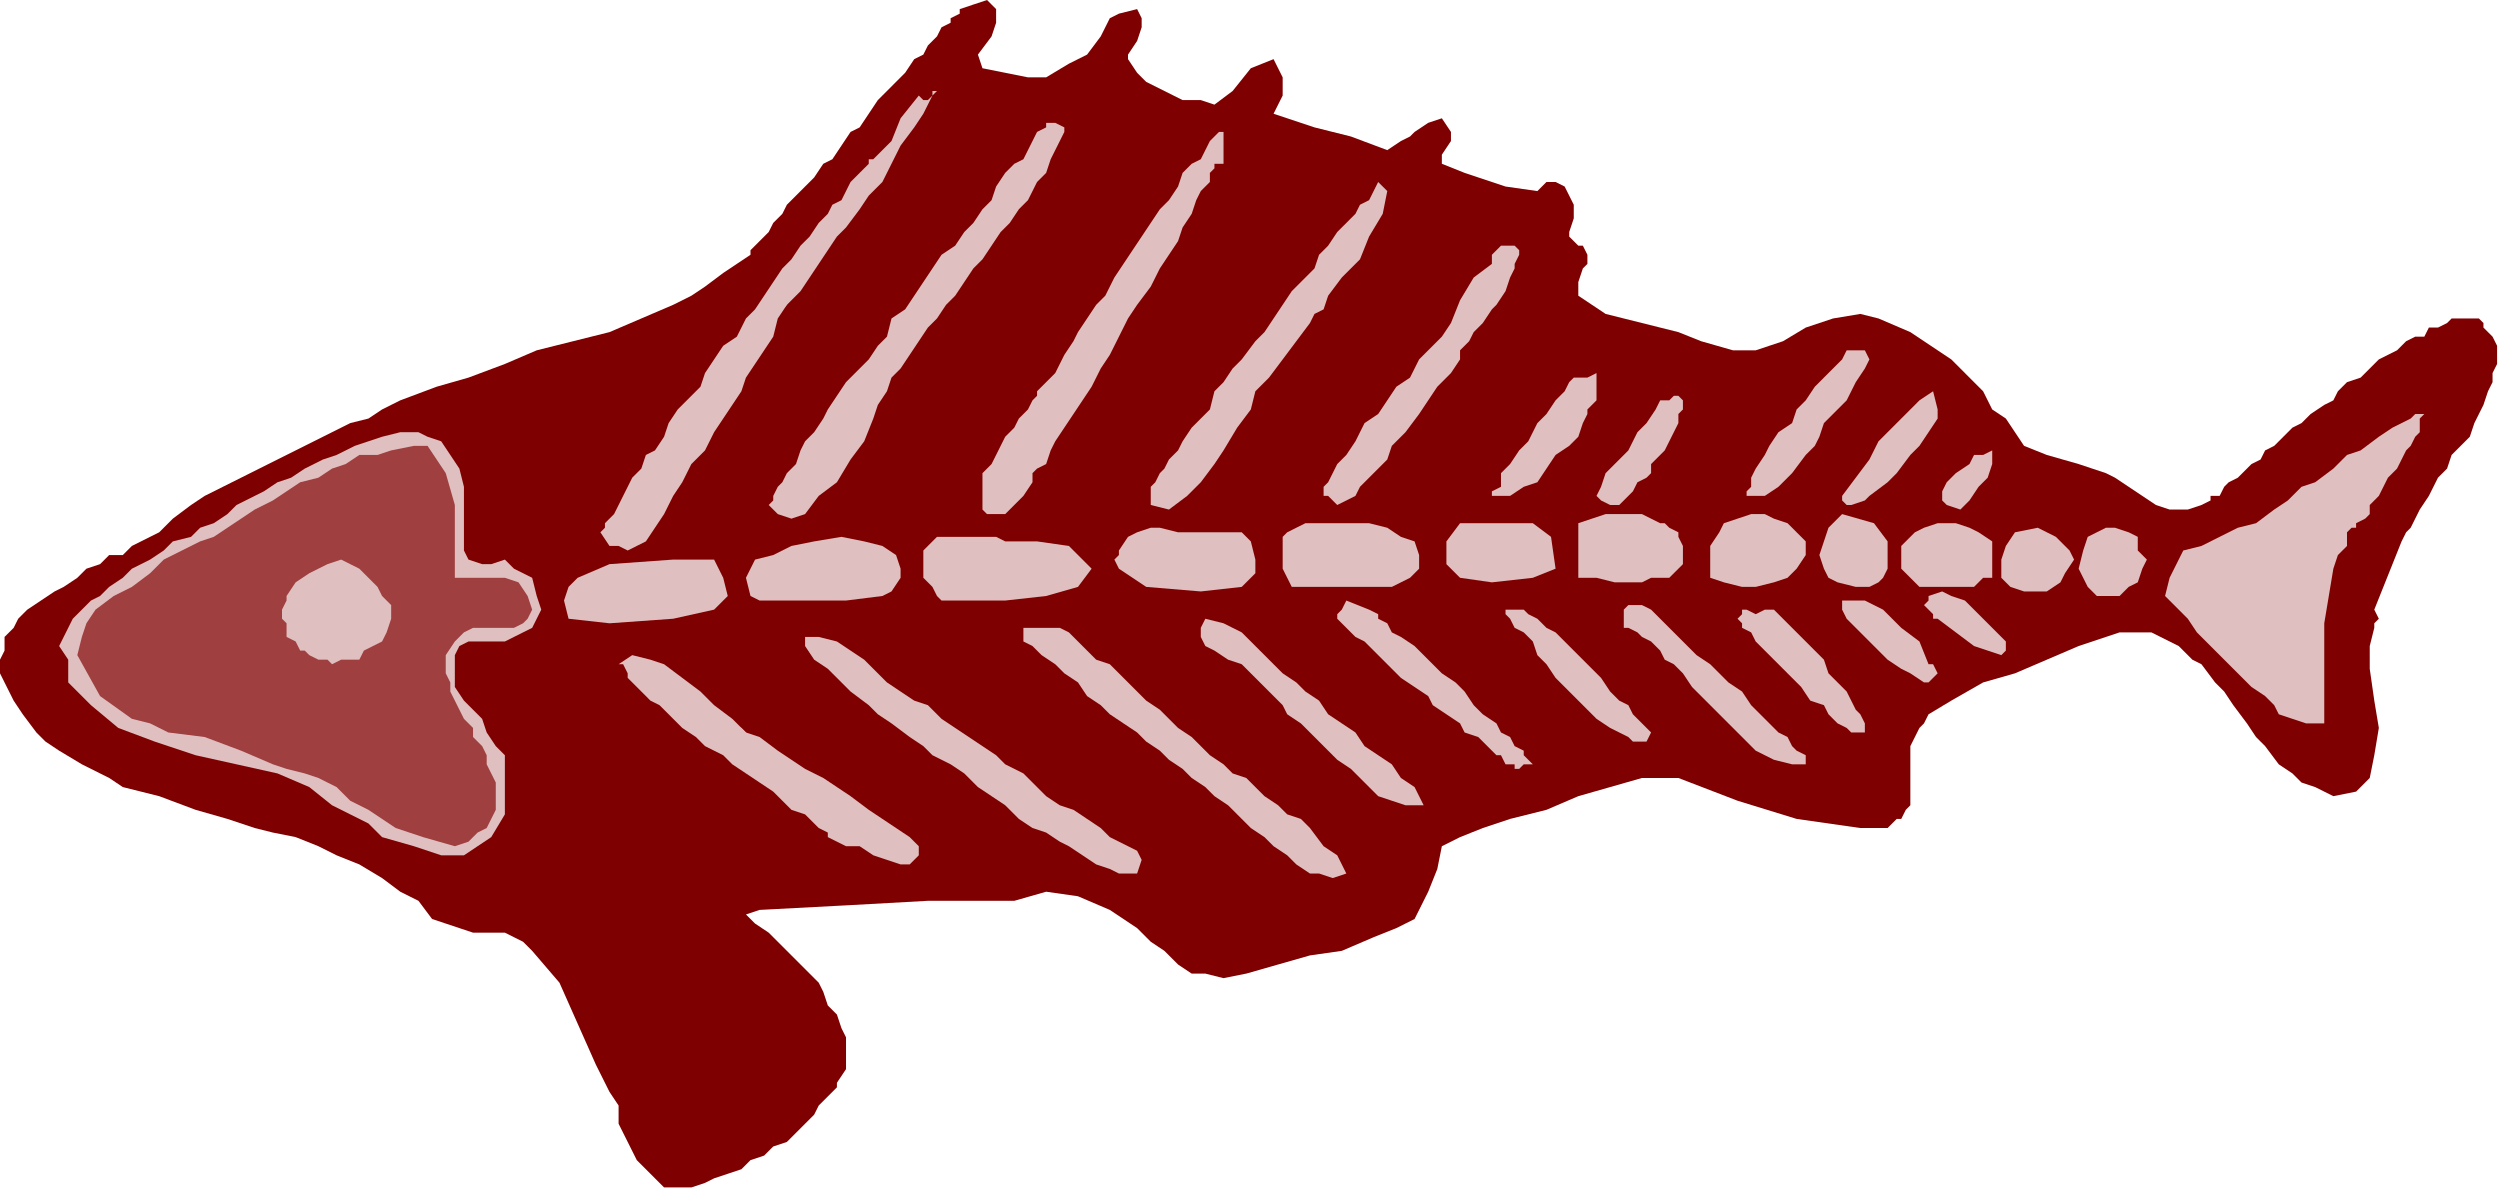 <?xml version="1.0" encoding="UTF-8" standalone="no"?>
<svg
   xmlns:dc="http://purl.org/dc/elements/1.1/"
   xmlns:cc="http://creativecommons.org/ns#"
   xmlns:rdf="http://www.w3.org/1999/02/22-rdf-syntax-ns#"
   xmlns:svg="http://www.w3.org/2000/svg"
   xmlns="http://www.w3.org/2000/svg"
   xmlns:sodipodi="http://sodipodi.sourceforge.net/DTD/sodipodi-0.dtd"
   xmlns:inkscape="http://www.inkscape.org/namespaces/inkscape"
   version="1.0"
   width="145.457mm"
   height="69.257mm"
   id="svg147"
   sodipodi:docname="OBSSG243.WMF">
  <sodipodi:namedview
     pagecolor="#ffffff"
     bordercolor="#666666"
     borderopacity="1"
     objecttolerance="10"
     gridtolerance="10"
     guidetolerance="10"
     inkscape:pageopacity="0"
     inkscape:pageshadow="2"
     inkscape:window-width="640"
     inkscape:window-height="480"
     id="namedview149" />
  <defs
     id="defs3">
    <pattern
       id="WMFhbasepattern"
       patternUnits="userSpaceOnUse"
       width="6"
       height="6"
       x="0"
       y="0" />
  </defs>
  <path
     style="fill:#7f0000;fill-rule:evenodd;fill-opacity:1;stroke:none;"
     d="  M 215.047,12.006   L 216.047,15.007   L 221.048,16.007   L 226.049,17.008   L 230.05,17.008   L 230.05,17.008   L 235.051,14.006   L 239.052,12.006   L 242.053,8.004   L 242.053,8.004   L 244.053,4.002   L 246.054,3.001   L 250.055,2.001   L 250.055,2.001   L 251.055,4.002   L 251.055,6.003   L 250.055,9.004   L 248.054,12.006   L 248.054,13.006   L 248.054,13.006   L 250.055,16.007   L 252.055,18.008   L 256.056,20.009   L 260.057,22.01   L 264.058,22.01   L 267.058,23.011   L 267.058,23.011   L 271.059,20.009   L 275.06,15.007   L 280.061,13.006   L 280.061,13.006   L 282.062,17.008   L 282.062,21.01   L 280.061,25.011   L 280.061,25.011   L 289.063,28.013   L 297.065,30.014   L 305.067,33.015   L 305.067,33.015   L 308.067,31.014   L 310.068,30.014   L 311.068,29.013   L 311.068,29.013   L 314.069,27.012   L 317.069,26.012   L 319.07,29.013   L 319.07,29.013   L 319.07,31.014   L 317.069,34.016   L 317.069,36.017   L 317.069,36.017   L 322.07,38.017   L 331.072,41.019   L 338.074,42.019   L 338.074,42.019   L 340.074,40.018   L 342.075,40.018   L 344.075,41.019   L 345.075,43.02   L 346.076,45.021   L 346.076,48.022   L 346.076,48.022   L 345.075,51.023   L 345.075,52.024   L 346.076,53.024   L 347.076,54.025   L 348.076,54.025   L 349.076,56.026   L 349.076,58.027   L 349.076,58.027   L 348.076,59.027   L 347.076,62.029   L 347.076,65.03   L 347.076,65.03   L 353.077,69.032   L 361.079,71.033   L 369.081,73.034   L 369.081,73.034   L 374.082,75.034   L 381.083,77.035   L 386.084,77.035   L 392.086,75.034   L 392.086,75.034   L 397.087,72.033   L 403.088,70.032   L 409.089,69.032   L 409.089,69.032   L 413.09,70.032   L 420.092,73.034   L 426.093,77.035   L 426.093,77.035   L 429.094,79.036   L 431.094,81.037   L 434.095,84.039   L 436.095,86.04   L 438.096,90.041   L 441.096,92.042   L 443.097,95.044   L 445.097,98.045   L 445.097,98.045   L 450.098,100.046   L 457.1,102.047   L 463.101,104.048   L 463.101,104.048   L 465.102,105.048   L 468.102,107.049   L 471.103,109.05   L 474.104,111.051   L 477.104,112.051   L 481.105,112.051   L 484.106,111.051   L 484.106,111.051   L 484.106,111.051   L 486.106,110.051   L 486.106,109.05   L 488.107,109.05   L 489.107,107.049   L 490.107,106.049   L 492.108,105.048   L 493.108,104.048   L 495.108,102.047   L 497.109,101.046   L 498.109,99.046   L 500.109,98.045   L 502.11,96.044   L 504.11,94.043   L 506.111,93.043   L 508.111,91.042   L 511.112,89.041   L 513.112,88.04   L 514.112,86.04   L 516.113,84.039   L 519.113,83.038   L 521.114,81.037   L 523.114,79.036   L 525.115,78.036   L 527.115,77.035   L 529.116,75.034   L 531.116,74.034   L 533.116,74.034   L 534.117,72.033   L 536.117,72.033   L 538.118,71.033   L 539.118,70.032   L 541.118,70.032   L 542.118,70.032   L 543.119,70.032   L 545.119,70.032   L 546.119,71.033   L 546.119,72.033   L 547.12,73.034   L 547.12,73.034   L 548.12,74.034   L 549.12,76.035   L 549.12,78.036   L 549.12,80.037   L 548.12,82.038   L 548.12,84.039   L 547.12,86.04   L 546.119,89.041   L 545.119,91.042   L 544.119,93.043   L 543.119,96.044   L 541.118,98.045   L 539.118,100.046   L 538.118,103.047   L 536.117,105.048   L 535.117,107.049   L 534.117,109.05   L 532.116,112.051   L 531.116,114.052   L 530.116,116.053   L 529.116,117.054   L 528.115,119.055   L 528.115,119.055   L 522.114,134.062   L 523.114,136.063   L 522.114,137.063   L 522.114,138.063   L 522.114,138.063   L 521.114,142.065   L 521.114,147.068   L 522.114,154.071   L 523.114,160.074   L 522.114,166.076   L 521.114,171.079   L 518.113,174.08   L 513.112,175.08   L 513.112,175.08   L 509.111,173.08   L 506.111,172.079   L 504.11,170.078   L 501.11,168.077   L 498.109,164.075   L 496.108,162.074   L 494.108,159.073   L 491.107,155.071   L 489.107,152.07   L 487.106,150.069   L 484.106,146.067   L 482.105,145.067   L 479.105,142.065   L 477.104,141.065   L 473.103,139.064   L 470.103,139.064   L 466.102,139.064   L 463.101,140.064   L 463.101,140.064   L 457.1,142.065   L 450.098,145.067   L 443.097,148.068   L 436.095,150.069   L 429.094,154.071   L 424.093,157.072   L 424.093,157.072   L 423.092,159.073   L 422.092,160.074   L 421.092,162.074   L 420.092,164.075   L 420.092,166.076   L 420.092,168.077   L 420.092,170.078   L 420.092,171.079   L 420.092,173.08   L 420.092,175.08   L 420.092,177.081   L 419.092,178.082   L 418.091,180.083   L 417.091,180.083   L 415.091,182.084   L 412.09,182.084   L 409.089,182.084   L 409.089,182.084   L 395.086,180.083   L 382.084,176.081   L 369.081,171.079   L 369.081,171.079   L 366.08,171.079   L 361.079,171.079   L 354.077,173.08   L 347.076,175.08   L 340.074,178.082   L 332.073,180.083   L 326.071,182.084   L 321.07,184.085   L 317.069,186.086   L 317.069,186.086   L 316.069,191.088   L 314.069,196.09   L 311.068,202.093   L 311.068,202.093   L 307.067,204.094   L 302.066,206.095   L 295.064,209.096   L 288.063,210.097   L 281.061,212.097   L 274.06,214.098   L 269.059,215.099   L 269.059,215.099   L 265.058,214.098   L 262.057,214.098   L 259.057,212.097   L 256.056,209.096   L 253.055,207.095   L 250.055,204.094   L 247.054,202.093   L 244.053,200.092   L 244.053,200.092   L 237.052,197.091   L 230.05,196.09   L 223.049,198.091   L 223.049,198.091   L 204.045,198.091   L 186.041,199.091   L 167.036,200.092   L 167.036,200.092   L 164.036,201.092   L 166.036,203.093   L 169.037,205.094   L 169.037,205.094   L 171.037,207.095   L 172.038,208.096   L 174.038,210.097   L 176.038,212.097   L 178.039,214.098   L 180.039,216.099   L 181.04,218.1   L 182.04,221.102   L 184.04,223.103   L 185.04,226.104   L 186.041,228.105   L 186.041,231.106   L 186.041,233.107   L 186.041,235.108   L 184.04,238.109   L 184.04,238.109   L 184.04,239.11   L 182.04,241.111   L 180.039,243.112   L 179.039,245.113   L 177.039,247.114   L 175.038,249.114   L 173.038,251.115   L 170.037,252.116   L 168.037,254.117   L 165.036,255.117   L 163.036,257.118   L 160.035,258.119   L 157.034,259.119   L 155.034,260.12   L 152.033,261.12   L 150.033,261.12   L 148.032,261.12   L 146.032,261.12   L 146.032,261.12   L 143.031,258.119   L 140.031,255.117   L 138.03,251.115   L 136.03,247.114   L 136.03,243.112   L 134.029,240.11   L 134.029,240.11   L 131.029,234.108   L 127.028,225.103   L 123.027,216.099   L 117.026,209.096   L 117.026,209.096   L 115.025,207.095   L 111.024,205.094   L 108.024,205.094   L 104.023,205.094   L 101.022,204.094   L 98.021,203.093   L 98.021,203.093   L 95.021,202.093   L 92.02,198.091   L 88.019,196.09   L 88.019,196.09   L 84.018,193.089   L 79.017,190.087   L 74.016,188.086   L 70.015,186.086   L 65.014,184.085   L 60.013,183.084   L 56.012,182.084   L 50.011,180.083   L 50.011,180.083   L 43.009,178.082   L 35.008,175.08   L 27.006,173.08   L 27.006,173.08   L 24.005,171.079   L 18.004,168.077   L 13.003,165.076   L 10.002,163.075   L 10.002,163.075   L 8.002,161.074   L 5.001,157.072   L 3.001,154.071   L 1,150.069   L 0,148.068   L 0,148.068   L 0,145.067   L 1,143.066   L 1,140.064   L 3.001,138.063   L 4.001,136.063   L 6.001,134.062   L 9.002,132.061   L 12.003,130.06   L 14.003,129.059   L 17.004,127.058   L 19.004,125.057   L 22.005,124.057   L 24.005,122.056   L 27.006,122.056   L 29.006,120.055   L 31.007,119.055   L 33.007,118.054   L 35.008,117.054   L 35.008,117.054   L 38.008,114.052   L 42.009,111.051   L 45.01,109.05   L 49.011,107.049   L 53.012,105.048   L 57.012,103.047   L 61.013,101.046   L 65.014,99.046   L 69.015,97.045   L 73.016,95.044   L 77.017,93.043   L 81.018,92.042   L 84.018,90.041   L 88.019,88.04   L 88.019,88.04   L 96.021,85.039   L 103.023,83.038   L 111.024,80.037   L 118.026,77.035   L 126.028,75.034   L 134.029,73.034   L 141.031,70.032   L 148.032,67.031   L 148.032,67.031   L 152.033,65.03   L 155.034,63.029   L 159.035,60.028   L 162.035,58.027   L 165.036,56.026   L 165.036,56.026   L 165.036,55.025   L 166.036,54.025   L 166.036,54.025   L 167.036,53.024   L 168.037,52.024   L 169.037,51.023   L 170.037,49.023   L 172.038,47.022   L 173.038,45.021   L 175.038,43.02   L 177.039,41.019   L 179.039,39.018   L 181.04,36.017   L 183.04,35.016   L 185.04,32.015   L 187.041,29.013   L 189.041,28.013   L 191.042,25.011   L 193.042,22.01   L 195.043,20.009   L 197.043,18.008   L 199.043,16.007   L 201.044,13.006   L 203.044,12.006   L 204.045,10.005   L 206.045,8.004   L 207.045,6.003   L 209.046,5.002   L 209.046,4.002   L 211.046,3.001   L 211.046,3.001   L 211.046,2.001   L 211.046,2.001   L 214.047,1   L 217.047,0   L 219.048,2.001   L 219.048,2.001   L 219.048,5.002   L 218.048,8.004   L 215.047,12.006  z "
     id="path5" />
  <path
     style="fill:#dfbfbf;fill-rule:evenodd;fill-opacity:1;stroke:none;"
     d="  M 138.03,121.056   L 136.03,120.055   L 134.029,120.055   L 132.029,117.054   L 132.029,117.054   L 133.029,116.053   L 133.029,115.053   L 134.029,114.052   L 135.03,113.052   L 136.03,111.051   L 137.03,109.05   L 138.03,107.049   L 139.03,105.048   L 141.031,103.047   L 142.031,100.046   L 144.031,99.046   L 146.032,96.044   L 147.032,93.043   L 149.033,90.041   L 151.033,88.04   L 154.034,85.039   L 155.034,82.038   L 157.034,79.036   L 159.035,76.035   L 162.035,74.034   L 164.036,70.032   L 166.036,68.031   L 168.037,65.03   L 170.037,62.029   L 172.038,59.027   L 174.038,57.026   L 176.038,54.025   L 178.039,52.024   L 180.039,49.023   L 182.04,47.022   L 183.04,45.021   L 185.04,44.02   L 186.041,42.019   L 187.041,40.018   L 189.041,38.017   L 190.042,37.017   L 191.042,36.017   L 191.042,35.016   L 192.042,35.016   L 192.042,35.016   L 196.043,31.014   L 198.043,26.012   L 202.044,21.01   L 202.044,21.01   L 203.044,22.01   L 204.045,22.01   L 205.045,21.01   L 205.045,21.01   L 205.045,20.009   L 206.045,20.009   L 205.045,21.01   L 205.045,21.01   L 203.044,25.011   L 201.044,28.013   L 198.043,32.015   L 196.043,36.017   L 194.042,40.018   L 191.042,43.02   L 189.041,46.021   L 186.041,50.023   L 186.041,50.023   L 184.04,52.024   L 182.04,55.025   L 180.039,58.027   L 178.039,61.028   L 176.038,64.029   L 173.038,67.031   L 171.037,70.032   L 170.037,74.034   L 168.037,77.035   L 166.036,80.037   L 164.036,83.038   L 163.036,86.04   L 161.035,89.041   L 159.035,92.042   L 159.035,92.042   L 157.034,95.044   L 155.034,99.046   L 152.033,102.047   L 150.033,106.049   L 148.032,109.05   L 146.032,113.052   L 146.032,113.052   L 144.031,116.053   L 142.031,119.055   L 138.03,121.056  z "
     id="path7" />
  <path
     style="fill:#dfbfbf;fill-rule:evenodd;fill-opacity:1;stroke:none;"
     d="  M 234.051,29.013   L 233.051,31.014   L 231.05,35.016   L 230.05,38.017   L 228.05,40.018   L 226.049,44.02   L 224.049,46.021   L 222.049,49.023   L 220.048,51.023   L 218.048,54.025   L 216.047,57.026   L 214.047,59.027   L 212.046,62.029   L 210.046,65.03   L 208.045,67.031   L 206.045,70.032   L 204.045,72.033   L 202.044,75.034   L 200.044,78.036   L 198.043,81.037   L 196.043,83.038   L 195.043,86.04   L 193.042,89.041   L 192.042,92.042   L 192.042,92.042   L 190.042,97.045   L 187.041,101.046   L 184.04,106.049   L 180.039,109.05   L 177.039,113.052   L 177.039,113.052   L 174.038,114.052   L 171.037,113.052   L 169.037,111.051   L 169.037,111.051   L 170.037,110.051   L 170.037,109.05   L 171.037,107.049   L 172.038,106.049   L 173.038,104.048   L 175.038,102.047   L 176.038,99.046   L 177.039,97.045   L 179.039,95.044   L 181.04,92.042   L 182.04,90.041   L 184.04,87.04   L 186.041,84.039   L 188.041,82.038   L 191.042,79.036   L 193.042,76.035   L 195.043,74.034   L 196.043,70.032   L 199.043,68.031   L 201.044,65.03   L 203.044,62.029   L 205.045,59.027   L 207.045,56.026   L 210.046,54.025   L 212.046,51.023   L 214.047,49.023   L 216.047,46.021   L 218.048,44.02   L 219.048,41.019   L 221.048,38.017   L 223.049,36.017   L 225.049,35.016   L 226.049,33.015   L 227.05,31.014   L 228.05,29.013   L 230.05,28.013   L 230.05,27.012   L 230.05,27.012   L 232.051,27.012   L 234.051,28.013   L 234.051,29.013  z "
     id="path9" />
  <path
     style="fill:#dfbfbf;fill-rule:evenodd;fill-opacity:1;stroke:none;"
     d="  M 269.059,29.013   L 269.059,31.014   L 269.059,34.016   L 269.059,36.017   L 269.059,36.017   L 267.058,36.017   L 267.058,37.017   L 266.058,38.017   L 266.058,40.018   L 264.058,42.019   L 263.057,44.02   L 262.057,47.022   L 260.057,50.023   L 259.057,53.024   L 257.056,56.026   L 255.056,59.027   L 253.055,63.029   L 250.055,67.031   L 248.054,70.032   L 246.054,74.034   L 244.053,78.036   L 242.053,81.037   L 240.052,85.039   L 238.052,88.04   L 236.052,91.042   L 234.051,94.043   L 232.051,97.045   L 231.05,99.046   L 230.05,102.047   L 228.05,103.047   L 227.05,104.048   L 227.05,106.049   L 227.05,106.049   L 225.049,109.05   L 221.048,113.052   L 217.047,113.052   L 217.047,113.052   L 216.047,112.051   L 216.047,110.051   L 216.047,109.05   L 216.047,107.049   L 216.047,104.048   L 218.048,102.047   L 219.048,100.046   L 220.048,98.045   L 221.048,96.044   L 223.049,94.043   L 224.049,92.042   L 226.049,90.041   L 227.05,88.04   L 228.05,87.04   L 228.05,86.04   L 228.05,86.04   L 229.05,85.039   L 230.05,84.039   L 232.051,82.038   L 233.051,80.037   L 234.051,78.036   L 236.052,75.034   L 237.052,73.034   L 239.052,70.032   L 241.053,67.031   L 243.053,65.03   L 245.054,61.028   L 247.054,58.027   L 249.054,55.025   L 251.055,52.024   L 253.055,49.023   L 255.056,46.021   L 257.056,44.02   L 259.057,41.019   L 260.057,38.017   L 262.057,36.017   L 264.058,35.016   L 265.058,33.015   L 266.058,31.014   L 267.058,30.014   L 268.059,29.013   L 269.059,29.013  z "
     id="path11" />
  <path
     style="fill:#dfbfbf;fill-rule:evenodd;fill-opacity:1;stroke:none;"
     d="  M 177.039,109.05   L 173.038,111.051   L 173.038,110.051   L 174.038,108.05   L 175.038,106.049   L 176.038,105.048   L 177.039,102.047   L 179.039,100.046   L 180.039,98.045   L 182.04,95.044   L 184.04,93.043   L 186.041,90.041   L 187.041,88.04   L 189.041,84.039   L 191.042,82.038   L 193.042,79.036   L 196.043,76.035   L 198.043,73.034   L 200.044,70.032   L 202.044,67.031   L 204.045,64.029   L 207.045,61.028   L 209.046,58.027   L 211.046,56.026   L 212.046,53.024   L 215.047,51.023   L 216.047,48.022   L 218.048,45.021   L 220.048,44.02   L 221.048,41.019   L 223.049,39.018   L 225.049,37.017   L 226.049,36.017   L 227.05,35.016   L 227.05,35.016   L 225.049,38.017   L 223.049,42.019   L 220.048,45.021   L 218.048,49.023   L 216.047,52.024   L 213.047,56.026   L 211.046,59.027   L 209.046,63.029   L 206.045,66.03   L 203.044,69.032   L 203.044,69.032   L 201.044,73.034   L 198.043,76.035   L 196.043,80.037   L 194.042,84.039   L 191.042,88.04   L 189.041,91.042   L 187.041,95.044   L 185.04,99.046   L 182.04,102.047   L 180.039,106.049   L 177.039,109.05  z "
     id="path13" />
  <path
     style="fill:#dfbfbf;fill-rule:evenodd;fill-opacity:1;stroke:none;"
     d="  M 292.064,65.03   L 291.064,68.031   L 289.063,69.032   L 288.063,71.033   L 288.063,71.033   L 285.062,75.034   L 282.062,79.036   L 279.061,83.038   L 276.06,86.04   L 276.06,86.04   L 275.06,90.041   L 272.059,94.043   L 269.059,99.046   L 267.058,102.047   L 264.058,106.049   L 261.057,109.05   L 261.057,109.05   L 257.056,112.051   L 253.055,111.051   L 253.055,107.049   L 253.055,107.049   L 254.056,106.049   L 255.056,104.048   L 256.056,103.047   L 257.056,101.046   L 259.057,99.046   L 260.057,97.045   L 262.057,94.043   L 264.058,92.042   L 266.058,90.041   L 267.058,86.04   L 269.059,84.039   L 271.059,81.037   L 273.06,79.036   L 276.06,75.034   L 278.061,73.034   L 280.061,70.032   L 282.062,67.031   L 284.062,64.029   L 287.063,61.028   L 289.063,59.027   L 290.063,56.026   L 292.064,54.025   L 294.064,51.023   L 296.065,49.023   L 298.065,47.022   L 299.065,45.021   L 301.066,44.02   L 302.066,42.019   L 303.066,40.018   L 303.066,40.018   L 305.067,42.019   L 304.066,47.022   L 301.066,52.024   L 299.065,57.026   L 295.064,61.028   L 292.064,65.03  z "
     id="path15" />
  <path
     style="fill:#dfbfbf;fill-rule:evenodd;fill-opacity:1;stroke:none;"
     d="  M 225.049,106.049   L 223.049,107.049   L 221.048,109.05   L 219.048,109.05   L 219.048,109.05   L 219.048,104.048   L 221.048,100.046   L 223.049,97.045   L 226.049,93.043   L 228.05,90.041   L 228.05,90.041   L 231.05,87.04   L 233.051,83.038   L 235.051,80.037   L 237.052,77.035   L 240.052,74.034   L 242.053,70.032   L 244.053,67.031   L 246.054,64.029   L 248.054,61.028   L 250.055,58.027   L 253.055,54.025   L 255.056,51.023   L 257.056,48.022   L 259.057,45.021   L 261.057,42.019   L 261.057,42.019   L 259.057,45.021   L 257.056,49.023   L 255.056,53.024   L 253.055,56.026   L 251.055,60.028   L 250.055,63.029   L 248.054,67.031   L 245.054,70.032   L 243.053,74.034   L 241.053,77.035   L 239.052,81.037   L 237.052,84.039   L 235.051,88.04   L 232.051,91.042   L 230.05,95.044   L 228.05,98.045   L 227.05,102.047   L 225.049,106.049  z "
     id="path17" />
  <path
     style="fill:#dfbfbf;fill-rule:evenodd;fill-opacity:1;stroke:none;"
     d="  M 301.066,48.022   L 301.066,48.022   L 301.066,49.023   L 300.066,50.023   L 299.065,51.023   L 298.065,53.024   L 297.065,55.025   L 295.064,57.026   L 294.064,59.027   L 292.064,61.028   L 290.063,65.03   L 288.063,67.031   L 286.063,70.032   L 284.062,73.034   L 282.062,76.035   L 280.061,79.036   L 278.061,82.038   L 276.06,85.039   L 274.06,88.04   L 272.059,91.042   L 270.059,93.043   L 268.059,96.044   L 266.058,99.046   L 265.058,101.046   L 264.058,103.047   L 262.057,105.048   L 261.057,106.049   L 260.057,107.049   L 260.057,109.05   L 259.057,109.05   L 259.057,109.05   L 258.056,109.05   L 257.056,109.05   L 255.056,109.05   L 255.056,109.05   L 256.056,109.05   L 256.056,107.049   L 257.056,106.049   L 258.056,105.048   L 259.057,103.047   L 260.057,101.046   L 262.057,99.046   L 264.058,97.045   L 265.058,94.043   L 267.058,91.042   L 269.059,89.041   L 271.059,86.04   L 273.06,84.039   L 275.06,81.037   L 278.061,78.036   L 280.061,75.034   L 282.062,72.033   L 284.062,70.032   L 286.063,67.031   L 288.063,65.03   L 290.063,62.029   L 292.064,59.027   L 294.064,58.027   L 296.065,55.025   L 297.065,53.024   L 298.065,52.024   L 299.065,50.023   L 301.066,49.023   L 301.066,48.022  z "
     id="path19" />
  <path
     style="fill:#dfbfbf;fill-rule:evenodd;fill-opacity:1;stroke:none;"
     d="  M 142.031,113.052   L 140.031,119.055   L 136.03,117.054   L 137.03,116.053   L 138.03,115.053   L 138.03,113.052   L 139.03,111.051   L 140.031,109.05   L 141.031,106.049   L 143.031,104.048   L 145.032,102.047   L 147.032,99.046   L 148.032,96.044   L 150.033,93.043   L 152.033,90.041   L 154.034,88.04   L 157.034,84.039   L 159.035,81.037   L 161.035,79.036   L 163.036,75.034   L 166.036,72.033   L 168.037,70.032   L 170.037,67.031   L 171.037,64.029   L 174.038,61.028   L 176.038,59.027   L 177.039,57.026   L 179.039,54.025   L 180.039,52.024   L 182.04,51.023   L 184.04,49.023   L 184.04,48.022   L 184.04,48.022   L 184.04,48.022   L 184.04,49.023   L 183.04,51.023   L 182.04,52.024   L 180.039,54.025   L 179.039,56.026   L 178.039,58.027   L 176.038,61.028   L 175.038,63.029   L 173.038,67.031   L 171.037,69.032   L 168.037,72.033   L 166.036,75.034   L 164.036,79.036   L 163.036,83.038   L 160.035,86.04   L 158.035,89.041   L 156.034,92.042   L 154.034,95.044   L 152.033,98.045   L 150.033,100.046   L 148.032,103.047   L 147.032,106.049   L 146.032,107.049   L 145.032,109.05   L 143.031,111.051   L 143.031,112.051   L 142.031,113.052  z "
     id="path21" />
  <path
     style="fill:#dfbfbf;fill-rule:evenodd;fill-opacity:1;stroke:none;"
     d="  M 328.072,58.027   L 328.072,56.026   L 330.072,54.025   L 332.073,54.025   L 332.073,54.025   L 333.073,54.025   L 334.073,55.025   L 334.073,56.026   L 333.073,58.027   L 333.073,59.027   L 332.073,61.028   L 331.072,64.029   L 329.072,67.031   L 328.072,68.031   L 326.071,71.033   L 324.071,73.034   L 323.071,75.034   L 322.07,76.035   L 321.07,77.035   L 321.07,79.036   L 321.07,79.036   L 319.07,82.038   L 316.069,85.039   L 314.069,88.04   L 312.068,91.042   L 309.068,95.044   L 306.067,98.045   L 305.067,101.046   L 302.066,104.048   L 299.065,107.049   L 299.065,107.049   L 298.065,109.05   L 294.064,111.051   L 292.064,109.05   L 292.064,109.05   L 291.064,109.05   L 291.064,107.049   L 292.064,106.049   L 292.064,106.049   L 294.064,102.047   L 296.065,100.046   L 298.065,97.045   L 300.066,93.043   L 303.066,91.042   L 305.067,88.04   L 307.067,85.039   L 310.068,83.038   L 312.068,79.036   L 314.069,77.035   L 317.069,74.034   L 319.07,71.033   L 319.07,71.033   L 321.07,66.03   L 324.071,61.028   L 328.072,58.027  z "
     id="path23" />
  <path
     style="fill:#dfbfbf;fill-rule:evenodd;fill-opacity:1;stroke:none;"
     d="  M 294.064,107.049   L 294.064,107.049   L 296.065,104.048   L 298.065,102.047   L 301.066,99.046   L 303.066,95.044   L 305.067,93.043   L 307.067,90.041   L 309.068,87.04   L 311.068,84.039   L 314.069,81.037   L 315.069,78.036   L 317.069,75.034   L 319.07,72.033   L 322.07,69.032   L 324.071,66.03   L 326.071,63.029   L 328.072,60.028   L 330.072,58.027   L 330.072,58.027   L 330.072,59.027   L 330.072,60.028   L 328.072,62.029   L 327.071,64.029   L 326.071,67.031   L 324.071,69.032   L 322.07,72.033   L 320.07,75.034   L 318.07,78.036   L 315.069,81.037   L 313.068,84.039   L 311.068,87.04   L 308.067,90.041   L 306.067,93.043   L 304.066,96.044   L 302.066,99.046   L 300.066,100.046   L 298.065,103.047   L 296.065,105.048   L 295.064,106.049   L 294.064,107.049  z "
     id="path25" />
  <path
     style="fill:#dfbfbf;fill-rule:evenodd;fill-opacity:1;stroke:none;"
     d="  M 399.087,98.045   L 397.087,100.046   L 394.086,104.048   L 391.085,107.049   L 388.085,109.05   L 384.084,109.05   L 384.084,109.05   L 384.084,108.05   L 385.084,107.049   L 385.084,105.048   L 386.084,103.047   L 388.085,100.046   L 389.085,98.045   L 391.085,95.044   L 394.086,93.043   L 395.086,90.041   L 397.087,88.04   L 399.087,85.039   L 401.088,83.038   L 403.088,81.037   L 405.089,79.036   L 406.089,77.035   L 407.089,77.035   L 407.089,77.035   L 408.089,77.035   L 410.09,77.035   L 411.09,79.036   L 411.09,79.036   L 410.09,81.037   L 408.089,84.039   L 406.089,88.04   L 404.088,90.041   L 401.088,93.043   L 400.087,96.044   L 399.087,98.045  z "
     id="path27" />
  <path
     style="fill:#dfbfbf;fill-rule:evenodd;fill-opacity:1;stroke:none;"
     d="  M 405.089,83.038   L 403.088,86.04   L 401.088,90.041   L 398.087,95.044   L 395.086,99.046   L 392.086,102.047   L 388.085,106.049   L 388.085,106.049   L 388.085,104.048   L 389.085,103.047   L 390.085,102.047   L 390.085,102.047   L 392.086,99.046   L 395.086,95.044   L 397.087,91.042   L 400.087,88.04   L 402.088,85.039   L 405.089,83.038   L 405.089,83.038   L 406.089,82.038   L 406.089,82.038   L 405.089,83.038  z "
     id="path29" />
  <path
     style="fill:#dfbfbf;fill-rule:evenodd;fill-opacity:1;stroke:none;"
     d="  M 347.076,96.044   L 345.075,98.045   L 342.075,100.046   L 340.074,103.047   L 338.074,106.049   L 335.073,107.049   L 332.073,109.05   L 328.072,109.05   L 328.072,109.05   L 328.072,108.05   L 330.072,107.049   L 330.072,104.048   L 332.073,102.047   L 334.073,99.046   L 336.073,97.045   L 338.074,93.043   L 340.074,91.042   L 342.075,88.04   L 344.075,86.04   L 345.075,84.039   L 346.076,83.038   L 346.076,83.038   L 349.076,83.038   L 351.077,82.038   L 351.077,84.039   L 351.077,84.039   L 351.077,86.04   L 351.077,88.04   L 349.076,90.041   L 349.076,90.041   L 349.076,91.042   L 348.076,93.043   L 347.076,96.044  z "
     id="path31" />
  <path
     style="fill:#dfbfbf;fill-rule:evenodd;fill-opacity:1;stroke:none;"
     d="  M 405.089,109.05   L 408.089,105.048   L 411.09,101.046   L 413.09,97.045   L 417.091,93.043   L 420.092,90.041   L 420.092,90.041   L 422.092,88.04   L 425.093,86.04   L 426.093,90.041   L 426.093,90.041   L 426.093,92.042   L 424.093,95.044   L 422.092,98.045   L 420.092,100.046   L 417.091,104.048   L 415.091,106.049   L 411.09,109.05   L 410.09,110.051   L 407.089,111.051   L 407.089,111.051   L 406.089,111.051   L 405.089,110.051   L 405.089,109.05  z "
     id="path33" />
  <path
     style="fill:#dfbfbf;fill-rule:evenodd;fill-opacity:1;stroke:none;"
     d="  M 332.073,107.049   L 335.073,103.047   L 337.074,99.046   L 340.074,95.044   L 343.075,91.042   L 346.076,88.04   L 346.076,88.04   L 347.076,88.04   L 348.076,87.04   L 349.076,86.04   L 349.076,86.04   L 348.076,90.041   L 346.076,93.043   L 344.075,96.044   L 340.074,99.046   L 338.074,102.047   L 335.073,104.048   L 332.073,107.049  z "
     id="path35" />
  <path
     style="fill:#dfbfbf;fill-rule:evenodd;fill-opacity:1;stroke:none;"
     d="  M 516.113,117.054   L 516.113,120.055   L 514.112,122.056   L 513.112,125.057   L 513.112,125.057   L 511.112,137.063   L 511.112,148.068   L 511.112,159.073   L 511.112,159.073   L 509.111,159.073   L 507.111,159.073   L 504.11,158.073   L 501.11,157.072   L 501.11,157.072   L 500.109,155.071   L 498.109,153.07   L 495.108,151.069   L 493.108,149.069   L 491.107,147.068   L 489.107,145.067   L 487.106,143.066   L 485.106,141.065   L 483.106,139.064   L 481.105,136.063   L 479.105,134.062   L 477.104,132.061   L 476.104,131.06   L 476.104,131.06   L 477.104,127.058   L 479.105,123.057   L 480.105,121.056   L 480.105,121.056   L 484.106,120.055   L 488.107,118.054   L 492.108,116.053   L 496.108,115.053   L 500.109,112.051   L 503.11,110.051   L 506.111,107.049   L 509.111,106.049   L 513.112,103.047   L 516.113,100.046   L 519.113,99.046   L 523.114,96.044   L 526.115,94.043   L 530.116,92.042   L 530.116,92.042   L 531.116,91.042   L 532.116,91.042   L 532.116,91.042   L 533.116,91.042   L 532.116,92.042   L 532.116,93.043   L 532.116,95.044   L 531.116,96.044   L 530.116,98.045   L 529.116,99.046   L 528.115,101.046   L 527.115,103.047   L 525.115,105.048   L 524.115,107.049   L 523.114,109.05   L 521.114,111.051   L 521.114,113.052   L 520.114,114.052   L 518.113,115.053   L 518.113,116.053   L 517.113,116.053   L 516.113,117.054  z "
     id="path37" />
  <path
     style="fill:#dfbfbf;fill-rule:evenodd;fill-opacity:1;stroke:none;"
     d="  M 365.08,88.04   L 367.08,88.04   L 368.08,87.04   L 369.081,87.04   L 369.081,87.04   L 370.081,88.04   L 370.081,88.04   L 370.081,90.041   L 369.081,91.042   L 369.081,92.042   L 369.081,93.043   L 368.08,95.044   L 367.08,97.045   L 366.08,99.046   L 365.08,100.046   L 363.079,102.047   L 363.079,104.048   L 362.079,105.048   L 360.079,106.049   L 359.078,108.05   L 358.078,109.05   L 357.078,110.051   L 356.078,111.051   L 355.078,111.051   L 355.078,111.051   L 354.077,111.051   L 352.077,110.051   L 351.077,109.05   L 351.077,109.05   L 352.077,107.049   L 353.077,104.048   L 355.078,102.047   L 358.078,99.046   L 360.079,95.044   L 362.079,93.043   L 364.08,90.041   L 365.08,88.04  z "
     id="path39" />
  <path
     style="fill:#dfbfbf;fill-rule:evenodd;fill-opacity:1;stroke:none;"
     d="  M 359.078,104.048   L 357.078,104.048   L 356.078,106.049   L 353.077,107.049   L 353.077,107.049   L 356.078,104.048   L 359.078,100.046   L 361.079,96.044   L 363.079,92.042   L 363.079,92.042   L 365.08,91.042   L 366.08,91.042   L 367.08,90.041   L 367.08,90.041   L 365.08,95.044   L 362.079,99.046   L 359.078,104.048  z "
     id="path41" />
  <path
     style="fill:#dfbfbf;fill-rule:evenodd;fill-opacity:1;stroke:none;"
     d="  M 409.089,107.049   L 411.09,103.047   L 415.091,99.046   L 418.091,95.044   L 422.092,92.042   L 422.092,92.042   L 420.092,96.044   L 417.091,100.046   L 413.09,104.048   L 409.089,107.049  z "
     id="path43" />
  <path
     style="fill:#dfbfbf;fill-rule:evenodd;fill-opacity:1;stroke:none;"
     d="  M 436.095,100.046   L 438.096,99.046   L 438.096,99.046   L 438.096,102.047   L 437.096,105.048   L 435.095,107.049   L 433.095,110.051   L 431.094,112.051   L 428.094,111.051   L 428.094,111.051   L 427.093,110.051   L 427.093,108.05   L 428.094,106.049   L 430.094,104.048   L 433.095,102.047   L 434.095,100.046   L 436.095,100.046  z "
     id="path45" />
  <path
     style="fill:#dfbfbf;fill-rule:evenodd;fill-opacity:1;stroke:none;"
     d="  M 113.025,125.057   L 117.026,127.058   L 118.026,131.06   L 119.026,134.062   L 119.026,134.062   L 117.026,138.063   L 115.025,139.064   L 113.025,140.064   L 111.024,141.065   L 109.024,141.065   L 107.023,141.065   L 105.023,141.065   L 103.023,141.065   L 101.022,142.065   L 100.022,144.066   L 100.022,144.066   L 100.022,146.067   L 100.022,148.068   L 100.022,151.069   L 102.022,154.071   L 104.023,156.072   L 106.023,158.073   L 107.023,161.074   L 109.024,164.075   L 111.024,166.076   L 111.024,170.078   L 111.024,173.08   L 111.024,173.08   L 111.024,179.082   L 108.024,184.085   L 102.022,188.086   L 102.022,188.086   L 97.021,188.086   L 91.02,186.086   L 84.018,184.085   L 84.018,184.085   L 81.018,181.083   L 77.017,179.082   L 73.016,177.081   L 73.016,177.081   L 68.015,173.08   L 61.013,170.078   L 52.011,168.077   L 43.009,166.076   L 34.007,163.075   L 26.006,160.074   L 20.004,155.071   L 15.003,150.069   L 15.003,150.069   L 15.003,147.068   L 15.003,145.067   L 13.003,142.065   L 13.003,142.065   L 14.003,140.064   L 15.003,138.063   L 16.003,136.063   L 18.004,134.062   L 20.004,132.061   L 22.005,131.06   L 24.005,129.059   L 27.006,127.058   L 29.006,125.057   L 33.007,123.057   L 36.008,121.056   L 38.008,119.055   L 42.009,118.054   L 44.01,116.053   L 47.01,115.053   L 50.011,113.052   L 52.011,111.051   L 54.012,110.051   L 56.012,109.05   L 56.012,109.05   L 58.013,108.05   L 61.013,106.049   L 64.014,105.048   L 67.015,103.047   L 71.016,101.046   L 74.016,100.046   L 78.017,98.045   L 81.018,97.045   L 84.018,96.044   L 88.019,95.044   L 92.02,95.044   L 94.021,96.044   L 94.021,96.044   L 97.021,97.045   L 99.022,100.046   L 101.022,103.047   L 102.022,107.049   L 102.022,110.051   L 102.022,114.052   L 102.022,118.054   L 102.022,121.056   L 102.022,121.056   L 103.023,123.057   L 106.023,124.057   L 108.024,124.057   L 111.024,123.057   L 113.025,125.057  z "
     id="path47" />
  <path
     style="fill:#dfbfbf;fill-rule:evenodd;fill-opacity:1;stroke:none;"
     d="  M 434.095,106.049   L 433.095,107.049   L 431.094,108.05   L 428.094,109.05   L 428.094,109.05   L 430.094,107.049   L 432.094,106.049   L 434.095,106.049  z "
     id="path49" />
  <path
     style="fill:#9f3f3f;fill-rule:evenodd;fill-opacity:1;stroke:none;"
     d="  M 100.022,127.058   L 103.023,127.058   L 107.023,127.058   L 111.024,127.058   L 111.024,127.058   L 114.025,128.059   L 116.025,131.06   L 117.026,134.062   L 117.026,134.062   L 116.025,136.063   L 115.025,137.063   L 113.025,138.063   L 111.024,138.063   L 107.023,138.063   L 104.023,138.063   L 102.022,139.064   L 100.022,141.065   L 98.021,144.066   L 98.021,144.066   L 98.021,145.067   L 98.021,146.067   L 98.021,148.068   L 99.022,150.069   L 99.022,152.07   L 100.022,154.071   L 101.022,156.072   L 102.022,158.073   L 104.023,160.074   L 104.023,162.074   L 106.023,164.075   L 107.023,166.076   L 107.023,168.077   L 108.024,170.078   L 109.024,172.079   L 109.024,174.08   L 109.024,176.081   L 109.024,178.082   L 108.024,180.083   L 107.023,182.084   L 105.023,183.084   L 103.023,185.085   L 100.022,186.086   L 100.022,186.086   L 93.02,184.085   L 87.019,182.084   L 81.018,178.082   L 81.018,178.082   L 77.017,176.081   L 74.016,173.08   L 70.015,171.079   L 67.015,170.078   L 63.014,169.078   L 63.014,169.078   L 60.013,168.077   L 53.012,165.076   L 45.01,162.074   L 37.008,161.074   L 33.007,159.073   L 33.007,159.073   L 29.006,158.073   L 22.005,153.07   L 17.004,144.066   L 17.004,144.066   L 18.004,140.064   L 19.004,137.063   L 21.005,134.062   L 21.005,134.062   L 25.005,131.06   L 29.006,129.059   L 33.007,126.058   L 36.008,123.057   L 40.009,121.056   L 40.009,121.056   L 44.01,119.055   L 47.01,118.054   L 50.011,116.053   L 53.012,114.052   L 56.012,112.051   L 60.013,110.051   L 63.014,108.05   L 66.014,106.049   L 70.015,105.048   L 73.016,103.047   L 76.017,102.047   L 79.017,100.046   L 83.018,100.046   L 83.018,100.046   L 86.019,99.046   L 91.02,98.045   L 94.021,98.045   L 94.021,98.045   L 98.021,104.048   L 100.022,111.051   L 100.022,120.055   L 100.022,127.058  z "
     id="path51" />
  <path
     style="fill:#dfbfbf;fill-rule:evenodd;fill-opacity:1;stroke:none;"
     d="  M 397.087,119.055   L 397.087,122.056   L 395.086,125.057   L 393.086,127.058   L 390.085,128.059   L 386.084,129.059   L 383.084,129.059   L 379.083,128.059   L 376.082,127.058   L 376.082,127.058   L 376.082,123.057   L 376.082,120.055   L 378.083,117.054   L 379.083,115.053   L 382.084,114.052   L 385.084,113.052   L 388.085,113.052   L 390.085,114.052   L 393.086,115.053   L 395.086,117.054   L 397.087,119.055  z "
     id="path53" />
  <path
     style="fill:#dfbfbf;fill-rule:evenodd;fill-opacity:1;stroke:none;"
     d="  M 415.091,125.057   L 414.09,127.058   L 413.09,128.059   L 411.09,129.059   L 411.09,129.059   L 408.089,129.059   L 404.088,128.059   L 402.088,127.058   L 401.088,125.057   L 400.087,122.056   L 401.088,119.055   L 402.088,116.053   L 405.089,113.052   L 405.089,113.052   L 412.09,115.053   L 415.091,119.055   L 415.091,125.057  z "
     id="path55" />
  <path
     style="fill:#dfbfbf;fill-rule:evenodd;fill-opacity:1;stroke:none;"
     d="  M 438.096,119.055   L 438.096,122.056   L 438.096,125.057   L 438.096,127.058   L 436.095,127.058   L 434.095,129.059   L 432.094,129.059   L 429.094,129.059   L 427.093,129.059   L 425.093,129.059   L 422.092,129.059   L 422.092,129.059   L 420.092,127.058   L 418.091,125.057   L 418.091,123.057   L 418.091,122.056   L 418.091,120.055   L 420.092,118.054   L 421.092,117.054   L 423.092,116.053   L 426.093,115.053   L 427.093,115.053   L 430.094,115.053   L 433.095,116.053   L 435.095,117.054   L 438.096,119.055  z "
     id="path57" />
  <path
     style="fill:#dfbfbf;fill-rule:evenodd;fill-opacity:1;stroke:none;"
     d="  M 470.103,121.056   L 472.103,123.057   L 471.103,125.057   L 470.103,128.059   L 468.102,129.059   L 466.102,131.06   L 464.101,131.06   L 461.101,131.06   L 459.1,129.059   L 458.1,127.058   L 457.1,125.057   L 457.1,125.057   L 458.1,121.056   L 459.1,118.054   L 461.101,117.054   L 463.101,116.053   L 465.102,116.053   L 468.102,117.054   L 470.103,118.054   L 470.103,121.056  z "
     id="path59" />
  <path
     style="fill:#dfbfbf;fill-rule:evenodd;fill-opacity:1;stroke:none;"
     d="  M 347.076,127.058   L 347.076,123.057   L 347.076,119.055   L 347.076,115.053   L 347.076,115.053   L 350.077,114.052   L 353.077,113.052   L 354.077,113.052   L 357.078,113.052   L 359.078,113.052   L 361.079,113.052   L 363.079,114.052   L 365.08,115.053   L 366.08,115.053   L 367.08,116.053   L 369.081,117.054   L 369.081,118.054   L 370.081,120.055   L 370.081,121.056   L 370.081,122.056   L 370.081,123.057   L 370.081,124.057   L 369.081,125.057   L 368.08,126.058   L 367.08,127.058   L 365.08,127.058   L 363.079,127.058   L 361.079,128.059   L 358.078,128.059   L 355.078,128.059   L 351.077,127.058   L 347.076,127.058  z "
     id="path61" />
  <path
     style="fill:#dfbfbf;fill-rule:evenodd;fill-opacity:1;stroke:none;"
     d="  M 440.096,127.058   L 440.096,123.057   L 441.096,120.055   L 443.097,117.054   L 443.097,117.054   L 448.098,116.053   L 452.099,118.054   L 455.099,121.056   L 455.099,121.056   L 456.1,123.057   L 454.099,126.058   L 453.099,128.059   L 450.098,130.06   L 448.098,130.06   L 445.097,130.06   L 442.097,129.059   L 440.096,127.058  z "
     id="path63" />
  <path
     style="fill:#dfbfbf;fill-rule:evenodd;fill-opacity:1;stroke:none;"
     d="  M 330.072,115.053   L 337.074,115.053   L 341.075,118.054   L 342.075,125.057   L 342.075,125.057   L 337.074,127.058   L 328.072,128.059   L 321.07,127.058   L 321.07,127.058   L 318.07,124.057   L 318.07,119.055   L 321.07,115.053   L 321.07,115.053   L 323.071,115.053   L 326.071,115.053   L 328.072,115.053   L 328.072,115.053   L 329.072,115.053   L 330.072,115.053   L 330.072,115.053  z "
     id="path65" />
  <path
     style="fill:#dfbfbf;fill-rule:evenodd;fill-opacity:1;stroke:none;"
     d="  M 382.084,127.058   L 380.083,122.056   L 379.083,119.055   L 381.083,118.054   L 384.084,118.054   L 388.085,117.054   L 388.085,117.054   L 394.086,120.055   L 395.086,123.057   L 394.086,124.057   L 390.085,125.057   L 386.084,125.057   L 382.084,127.058  z "
     id="path67" />
  <path
     style="fill:#dfbfbf;fill-rule:evenodd;fill-opacity:1;stroke:none;"
     d="  M 436.095,121.056   L 434.095,125.057   L 432.094,127.058   L 428.094,126.058   L 424.093,127.058   L 424.093,127.058   L 424.093,125.057   L 422.092,124.057   L 420.092,123.057   L 420.092,123.057   L 424.093,119.055   L 427.093,118.054   L 432.094,118.054   L 436.095,121.056  z "
     id="path69" />
  <path
     style="fill:#dfbfbf;fill-rule:evenodd;fill-opacity:1;stroke:none;"
     d="  M 311.068,119.055   L 312.068,122.056   L 312.068,123.057   L 312.068,125.057   L 310.068,127.058   L 308.067,128.059   L 306.067,129.059   L 303.066,129.059   L 301.066,129.059   L 298.065,129.059   L 295.064,129.059   L 292.064,129.059   L 290.063,129.059   L 288.063,129.059   L 286.063,129.059   L 285.062,129.059   L 284.062,129.059   L 284.062,129.059   L 282.062,125.057   L 282.062,122.056   L 282.062,120.055   L 282.062,118.054   L 283.062,117.054   L 285.062,116.053   L 287.063,115.053   L 289.063,115.053   L 292.064,115.053   L 294.064,115.053   L 297.065,115.053   L 299.065,115.053   L 301.066,115.053   L 301.066,115.053   L 305.067,116.053   L 308.067,118.054   L 311.068,119.055  z "
     id="path71" />
  <path
     style="fill:#dfbfbf;fill-rule:evenodd;fill-opacity:1;stroke:none;"
     d="  M 413.09,121.056   L 411.09,125.057   L 407.089,125.057   L 403.088,123.057   L 403.088,123.057   L 406.089,118.054   L 409.089,117.054   L 413.09,121.056  z "
     id="path73" />
  <path
     style="fill:#dfbfbf;fill-rule:evenodd;fill-opacity:1;stroke:none;"
     d="  M 365.08,125.057   L 358.078,125.057   L 351.077,124.057   L 349.076,119.055   L 349.076,119.055   L 353.077,118.054   L 355.078,118.054   L 357.078,117.054   L 357.078,117.054   L 363.079,118.054   L 367.08,120.055   L 365.08,125.057  z "
     id="path75" />
  <path
     style="fill:#dfbfbf;fill-rule:evenodd;fill-opacity:1;stroke:none;"
     d="  M 465.102,129.059   L 463.101,128.059   L 462.101,127.058   L 461.101,125.057   L 461.101,125.057   L 460.101,122.056   L 461.101,120.055   L 464.101,119.055   L 466.102,119.055   L 468.102,121.056   L 468.102,121.056   L 468.102,123.057   L 467.102,126.058   L 465.102,129.059  z "
     id="path77" />
  <path
     style="fill:#dfbfbf;fill-rule:evenodd;fill-opacity:1;stroke:none;"
     d="  M 453.099,123.057   L 451.099,125.057   L 449.098,127.058   L 445.097,128.059   L 442.097,127.058   L 442.097,127.058   L 443.097,124.057   L 443.097,122.056   L 443.097,121.056   L 443.097,121.056   L 447.098,120.055   L 450.098,120.055   L 453.099,123.057  z "
     id="path79" />
  <path
     style="fill:#dfbfbf;fill-rule:evenodd;fill-opacity:1;stroke:none;"
     d="  M 321.07,121.056   L 322.07,118.054   L 326.071,118.054   L 330.072,117.054   L 330.072,117.054   L 334.073,118.054   L 337.074,119.055   L 340.074,121.056   L 340.074,121.056   L 338.074,124.057   L 333.073,126.058   L 326.071,125.057   L 321.07,121.056  z "
     id="path81" />
  <path
     style="fill:#dfbfbf;fill-rule:evenodd;fill-opacity:1;stroke:none;"
     d="  M 273.06,129.059   L 264.058,130.06   L 252.055,129.059   L 246.054,125.057   L 246.054,125.057   L 245.054,123.057   L 246.054,122.056   L 246.054,121.056   L 246.054,121.056   L 248.054,118.054   L 250.055,117.054   L 253.055,116.053   L 255.056,116.053   L 259.057,117.054   L 261.057,117.054   L 264.058,117.054   L 267.058,117.054   L 267.058,117.054   L 270.059,117.054   L 273.06,117.054   L 275.06,119.055   L 275.06,119.055   L 276.06,123.057   L 276.06,126.058   L 273.06,129.059  z "
     id="path83" />
  <path
     style="fill:#dfbfbf;fill-rule:evenodd;fill-opacity:1;stroke:none;"
     d="  M 307.067,127.058   L 301.066,127.058   L 292.064,127.058   L 286.063,127.058   L 286.063,127.058   L 286.063,125.057   L 285.062,124.057   L 284.062,125.057   L 284.062,125.057   L 283.062,123.057   L 284.062,121.056   L 284.062,119.055   L 284.062,119.055   L 292.064,118.054   L 301.066,118.054   L 307.067,121.056   L 307.067,121.056   L 308.067,122.056   L 308.067,124.057   L 307.067,127.058  z "
     id="path85" />
  <path
     style="fill:#dfbfbf;fill-rule:evenodd;fill-opacity:1;stroke:none;"
     d="  M 240.052,125.057   L 237.052,129.059   L 230.05,131.06   L 221.048,132.061   L 213.047,132.061   L 207.045,132.061   L 207.045,132.061   L 206.045,131.06   L 205.045,129.059   L 203.044,127.058   L 203.044,127.058   L 203.044,123.057   L 203.044,121.056   L 204.045,120.055   L 206.045,118.054   L 208.045,118.054   L 211.046,118.054   L 214.047,118.054   L 216.047,118.054   L 219.048,118.054   L 221.048,119.055   L 221.048,119.055   L 228.05,119.055   L 235.051,120.055   L 240.052,125.057  z "
     id="path87" />
  <path
     style="fill:#dfbfbf;fill-rule:evenodd;fill-opacity:1;stroke:none;"
     d="  M 251.055,119.055   L 258.056,120.055   L 267.058,120.055   L 273.06,121.056   L 273.06,121.056   L 275.06,123.057   L 273.06,125.057   L 268.059,127.058   L 262.057,128.059   L 256.056,128.059   L 250.055,127.058   L 248.054,125.057   L 248.054,125.057   L 248.054,122.056   L 250.055,120.055   L 251.055,119.055  z "
     id="path89" />
  <path
     style="fill:#dfbfbf;fill-rule:evenodd;fill-opacity:1;stroke:none;"
     d="  M 165.036,131.06   L 164.036,127.058   L 166.036,123.057   L 170.037,122.056   L 174.038,120.055   L 179.039,119.055   L 185.04,118.054   L 190.042,119.055   L 194.042,120.055   L 197.043,122.056   L 198.043,125.057   L 198.043,125.057   L 198.043,127.058   L 196.043,130.06   L 194.042,131.06   L 194.042,131.06   L 186.041,132.061   L 179.039,132.061   L 171.037,132.061   L 171.037,132.061   L 168.037,132.061   L 167.036,132.061   L 165.036,131.06  z "
     id="path91" />
  <path
     style="fill:#dfbfbf;fill-rule:evenodd;fill-opacity:1;stroke:none;"
     d="  M 234.051,123.057   L 237.052,126.058   L 235.051,127.058   L 232.051,128.059   L 229.05,128.059   L 227.05,129.059   L 227.05,129.059   L 218.048,129.059   L 209.046,128.059   L 207.045,121.056   L 207.045,121.056   L 216.047,120.055   L 225.049,122.056   L 234.051,123.057  z "
     id="path93" />
  <path
     style="fill:#dfbfbf;fill-rule:evenodd;fill-opacity:1;stroke:none;"
     d="  M 167.036,125.057   L 168.037,124.057   L 170.037,123.057   L 171.037,123.057   L 171.037,123.057   L 177.039,123.057   L 187.041,122.056   L 194.042,123.057   L 194.042,123.057   L 195.043,124.057   L 196.043,127.058   L 194.042,129.059   L 194.042,129.059   L 193.042,129.059   L 192.042,129.059   L 190.042,129.059   L 190.042,129.059   L 184.04,129.059   L 175.038,130.06   L 169.037,131.06   L 169.037,131.06   L 168.037,129.059   L 167.036,127.058   L 167.036,125.057  z "
     id="path95" />
  <path
     style="fill:#dfbfbf;fill-rule:evenodd;fill-opacity:1;stroke:none;"
     d="  M 125.027,136.063   L 124.027,132.061   L 125.027,129.059   L 127.028,127.058   L 127.028,127.058   L 134.029,124.057   L 148.032,123.057   L 157.034,123.057   L 157.034,123.057   L 159.035,127.058   L 160.035,131.06   L 157.034,134.062   L 157.034,134.062   L 148.032,136.063   L 134.029,137.063   L 125.027,136.063  z "
     id="path97" />
  <path
     style="fill:#dfbfbf;fill-rule:evenodd;fill-opacity:1;stroke:none;"
     d="  M 440.096,140.064   L 441.096,141.065   L 441.096,143.066   L 440.096,144.066   L 440.096,144.066   L 434.095,142.065   L 430.094,139.064   L 426.093,136.063   L 426.093,136.063   L 425.093,136.063   L 425.093,135.062   L 424.093,134.062   L 424.093,134.062   L 423.092,133.061   L 424.093,132.061   L 424.093,131.06   L 424.093,131.06   L 427.093,130.06   L 429.094,131.06   L 432.094,132.061   L 434.095,134.062   L 436.095,136.063   L 438.096,138.063   L 440.096,140.064  z "
     id="path99" />
  <path
     style="fill:#dfbfbf;fill-rule:evenodd;fill-opacity:1;stroke:none;"
     d="  M 155.034,132.061   L 147.032,133.061   L 135.03,134.062   L 127.028,134.062   L 127.028,134.062   L 127.028,132.061   L 127.028,130.06   L 127.028,129.059   L 127.028,129.059   L 136.03,127.058   L 146.032,125.057   L 155.034,125.057   L 155.034,125.057   L 157.034,127.058   L 157.034,130.06   L 155.034,132.061  z "
     id="path101" />
  <path
     style="fill:#dfbfbf;fill-rule:evenodd;fill-opacity:1;stroke:none;"
     d="  M 86.019,136.063   L 85.019,139.064   L 84.018,141.065   L 82.018,142.065   L 80.017,143.066   L 79.017,145.067   L 77.017,145.067   L 75.016,145.067   L 73.016,146.067   L 72.016,145.067   L 70.015,145.067   L 68.015,144.066   L 67.015,143.066   L 66.014,143.066   L 65.014,141.065   L 63.014,140.064   L 63.014,138.063   L 63.014,137.063   L 62.014,136.063   L 62.014,134.062   L 63.014,132.061   L 63.014,131.06   L 63.014,131.06   L 65.014,128.059   L 68.015,126.058   L 70.015,125.057   L 72.016,124.057   L 75.016,123.057   L 77.017,124.057   L 79.017,125.057   L 81.018,127.058   L 83.018,129.059   L 84.018,131.06   L 86.019,133.061   L 86.019,136.063  z "
     id="path103" />
  <path
     style="fill:#dfbfbf;fill-rule:evenodd;fill-opacity:1;stroke:none;"
     d="  M 405.089,132.061   L 410.09,132.061   L 414.09,134.062   L 418.091,138.063   L 422.092,141.065   L 424.093,146.067   L 424.093,146.067   L 425.093,146.067   L 426.093,148.068   L 424.093,150.069   L 424.093,150.069   L 423.092,150.069   L 420.092,148.068   L 418.091,147.068   L 415.091,145.067   L 413.09,143.066   L 410.09,140.064   L 408.089,138.063   L 406.089,136.063   L 405.089,134.062   L 405.089,132.061  z "
     id="path105" />
  <path
     style="fill:#dfbfbf;fill-rule:evenodd;fill-opacity:1;stroke:none;"
     d="  M 438.096,140.064   L 433.095,139.064   L 430.094,137.063   L 426.093,134.062   L 426.093,134.062   L 431.094,135.062   L 434.095,138.063   L 438.096,140.064  z "
     id="path107" />
  <path
     style="fill:#dfbfbf;fill-rule:evenodd;fill-opacity:1;stroke:none;"
     d="  M 397.087,167.077   L 397.087,168.077   L 394.086,168.077   L 390.085,167.077   L 388.085,166.076   L 386.084,165.076   L 386.084,165.076   L 385.084,164.075   L 383.084,162.074   L 382.084,161.074   L 380.083,159.073   L 378.083,157.072   L 376.082,155.071   L 374.082,153.07   L 372.081,151.069   L 370.081,148.068   L 368.08,146.067   L 366.08,145.067   L 365.08,143.066   L 363.079,141.065   L 361.079,140.064   L 360.079,139.064   L 358.078,138.063   L 357.078,138.063   L 357.078,138.063   L 357.078,134.062   L 358.078,133.061   L 361.079,133.061   L 363.079,134.062   L 363.079,134.062   L 363.079,134.062   L 364.08,135.062   L 365.08,136.063   L 366.08,137.063   L 367.08,138.063   L 369.081,140.064   L 371.081,142.065   L 373.082,144.066   L 376.082,146.067   L 378.083,148.068   L 380.083,150.069   L 383.084,152.07   L 385.084,155.071   L 387.085,157.072   L 389.085,159.073   L 391.085,161.074   L 393.086,162.074   L 394.086,164.075   L 395.086,165.076   L 397.087,166.076   L 397.087,167.077  z "
     id="path109" />
  <path
     style="fill:#dfbfbf;fill-rule:evenodd;fill-opacity:1;stroke:none;"
     d="  M 409.089,161.074   L 408.089,161.074   L 407.089,161.074   L 406.089,160.074   L 404.088,159.073   L 402.088,157.072   L 401.088,155.071   L 398.087,154.071   L 396.087,151.069   L 394.086,149.069   L 392.086,147.068   L 390.085,145.067   L 388.085,143.066   L 386.084,141.065   L 385.084,139.064   L 383.084,138.063   L 383.084,137.063   L 382.084,136.063   L 382.084,136.063   L 383.084,135.062   L 383.084,134.062   L 384.084,134.062   L 384.084,134.062   L 386.084,135.062   L 388.085,134.062   L 390.085,134.062   L 390.085,134.062   L 391.085,135.062   L 392.086,136.063   L 394.086,138.063   L 395.086,139.064   L 397.087,141.065   L 399.087,143.066   L 401.088,145.067   L 402.088,148.068   L 404.088,150.069   L 406.089,152.07   L 407.089,154.071   L 408.089,156.072   L 409.089,157.072   L 410.09,159.073   L 410.09,161.074   L 409.089,161.074  z "
     id="path111" />
  <path
     style="fill:#dfbfbf;fill-rule:evenodd;fill-opacity:1;stroke:none;"
     d="  M 363.079,161.074   L 362.079,163.075   L 360.079,163.075   L 359.078,163.075   L 359.078,163.075   L 358.078,162.074   L 356.078,161.074   L 354.077,160.074   L 351.077,158.073   L 349.076,156.072   L 347.076,154.071   L 345.075,152.07   L 342.075,149.069   L 340.074,146.067   L 338.074,144.066   L 337.074,141.065   L 335.073,139.064   L 333.073,138.063   L 332.073,136.063   L 332.073,136.063   L 331.072,135.062   L 331.072,134.062   L 332.073,134.062   L 332.073,134.062   L 333.073,134.062   L 335.073,134.062   L 336.073,135.062   L 338.074,136.063   L 340.074,138.063   L 342.075,139.064   L 344.075,141.065   L 346.076,143.066   L 348.076,145.067   L 350.077,147.068   L 352.077,149.069   L 354.077,152.07   L 356.078,154.071   L 358.078,155.071   L 359.078,157.072   L 361.079,159.073   L 362.079,160.074   L 363.079,161.074  z "
     id="path113" />
  <path
     style="fill:#dfbfbf;fill-rule:evenodd;fill-opacity:1;stroke:none;"
     d="  M 81.018,131.06   L 82.018,132.061   L 82.018,134.062   L 82.018,136.063   L 81.018,138.063   L 80.017,140.064   L 79.017,141.065   L 77.017,142.065   L 75.016,143.066   L 73.016,143.066   L 71.016,143.066   L 69.015,142.065   L 69.015,142.065   L 68.015,141.065   L 67.015,139.064   L 66.014,138.063   L 66.014,136.063   L 66.014,134.062   L 67.015,132.061   L 68.015,131.06   L 69.015,130.06   L 70.015,129.059   L 72.016,127.058   L 73.016,127.058   L 75.016,127.058   L 77.017,127.058   L 78.017,127.058   L 79.017,129.059   L 81.018,131.06  z "
     id="path115" />
  <path
     style="fill:#dfbfbf;fill-rule:evenodd;fill-opacity:1;stroke:none;"
     d="  M 334.073,169.078   L 333.073,169.078   L 333.073,168.077   L 331.072,168.077   L 330.072,166.076   L 329.072,166.076   L 327.071,164.075   L 325.071,162.074   L 322.07,161.074   L 321.07,159.073   L 318.07,157.072   L 315.069,155.071   L 314.069,153.07   L 311.068,151.069   L 308.067,149.069   L 306.067,147.068   L 304.066,145.067   L 302.066,143.066   L 300.066,141.065   L 298.065,140.064   L 297.065,139.064   L 296.065,138.063   L 295.064,137.063   L 294.064,136.063   L 294.064,136.063   L 294.064,136.063   L 294.064,135.062   L 295.064,134.062   L 296.065,132.061   L 296.065,132.061   L 301.066,134.062   L 303.066,135.062   L 303.066,136.063   L 305.067,137.063   L 306.067,139.064   L 308.067,140.064   L 311.068,142.065   L 313.068,144.066   L 315.069,146.067   L 317.069,148.068   L 320.07,150.069   L 322.07,152.07   L 324.071,155.071   L 326.071,157.072   L 329.072,159.073   L 330.072,161.074   L 332.073,162.074   L 333.073,164.075   L 335.073,165.076   L 335.073,166.076   L 336.073,167.077   L 336.073,167.077   L 337.074,168.077   L 335.073,168.077   L 334.073,169.078  z "
     id="path117" />
  <path
     style="fill:#dfbfbf;fill-rule:evenodd;fill-opacity:1;stroke:none;"
     d="  M 420.092,144.066   L 416.091,142.065   L 413.09,139.064   L 411.09,136.063   L 411.09,136.063   L 415.091,138.063   L 418.091,141.065   L 420.092,144.066  z "
     id="path119" />
  <path
     style="fill:#dfbfbf;fill-rule:evenodd;fill-opacity:1;stroke:none;"
     d="  M 388.085,161.074   L 389.085,161.074   L 390.085,162.074   L 390.085,163.075   L 390.085,163.075   L 389.085,163.075   L 388.085,162.074   L 387.085,162.074   L 385.084,161.074   L 384.084,159.073   L 382.084,157.072   L 380.083,155.071   L 378.083,154.071   L 376.082,152.07   L 374.082,150.069   L 372.081,147.068   L 370.081,145.067   L 368.08,143.066   L 366.08,141.065   L 364.08,139.064   L 363.079,138.063   L 362.079,137.063   L 361.079,136.063   L 361.079,136.063   L 362.079,137.063   L 364.08,138.063   L 366.08,140.064   L 369.081,142.065   L 370.081,144.066   L 373.082,146.067   L 376.082,149.069   L 378.083,151.069   L 381.083,154.071   L 383.084,156.072   L 385.084,158.073   L 386.084,160.074   L 388.085,161.074  z "
     id="path121" />
  <path
     style="fill:#dfbfbf;fill-rule:evenodd;fill-opacity:1;stroke:none;"
     d="  M 407.089,157.072   L 406.089,156.072   L 404.088,155.071   L 402.088,153.07   L 399.087,151.069   L 397.087,149.069   L 395.086,146.067   L 393.086,144.066   L 390.085,142.065   L 388.085,139.064   L 387.085,138.063   L 386.084,136.063   L 386.084,136.063   L 387.085,137.063   L 389.085,138.063   L 391.085,139.064   L 393.086,141.065   L 395.086,144.066   L 397.087,146.067   L 399.087,148.068   L 401.088,150.069   L 403.088,153.07   L 405.089,155.071   L 406.089,156.072   L 407.089,157.072  z "
     id="path123" />
  <path
     style="fill:#dfbfbf;fill-rule:evenodd;fill-opacity:1;stroke:none;"
     d="  M 355.078,159.073   L 354.077,159.073   L 354.077,158.073   L 353.077,156.072   L 351.077,155.071   L 349.076,153.07   L 347.076,150.069   L 345.075,148.068   L 343.075,146.067   L 340.074,144.066   L 338.074,141.065   L 337.074,140.064   L 336.073,138.063   L 335.073,137.063   L 334.073,136.063   L 334.073,136.063   L 336.073,137.063   L 338.074,139.064   L 340.074,140.064   L 342.075,142.065   L 344.075,145.067   L 346.076,146.067   L 348.076,149.069   L 350.077,151.069   L 351.077,154.071   L 353.077,155.071   L 354.077,157.072   L 355.078,159.073  z "
     id="path125" />
  <path
     style="fill:#dfbfbf;fill-rule:evenodd;fill-opacity:1;stroke:none;"
     d="  M 332.073,167.077   L 330.072,164.075   L 327.071,162.074   L 325.071,161.074   L 322.07,158.073   L 320.07,156.072   L 317.069,154.071   L 315.069,152.07   L 313.068,149.069   L 310.068,147.068   L 308.067,145.067   L 305.067,143.066   L 303.066,141.065   L 300.066,138.063   L 298.065,136.063   L 298.065,136.063   L 299.065,137.063   L 301.066,138.063   L 304.066,139.064   L 306.067,141.065   L 308.067,143.066   L 311.068,145.067   L 314.069,148.068   L 316.069,150.069   L 318.07,152.07   L 321.07,155.071   L 323.071,157.072   L 325.071,159.073   L 327.071,161.074   L 329.072,163.075   L 331.072,165.076   L 332.073,167.077  z "
     id="path127" />
  <path
     style="fill:#dfbfbf;fill-rule:evenodd;fill-opacity:1;stroke:none;"
     d="  M 282.062,148.068   L 285.062,150.069   L 287.063,152.07   L 290.063,154.071   L 292.064,157.072   L 295.064,159.073   L 298.065,161.074   L 300.066,164.075   L 303.066,166.076   L 306.067,168.077   L 308.067,171.079   L 311.068,173.08   L 313.068,177.081   L 313.068,177.081   L 312.068,177.081   L 310.068,177.081   L 309.068,177.081   L 309.068,177.081   L 306.067,176.081   L 303.066,175.08   L 301.066,173.08   L 301.066,173.08   L 299.065,171.079   L 297.065,169.078   L 294.064,167.077   L 292.064,165.076   L 290.063,163.075   L 288.063,161.074   L 286.063,159.073   L 283.062,157.072   L 282.062,155.071   L 279.061,152.07   L 277.061,150.069   L 275.06,148.068   L 273.06,146.067   L 270.059,145.067   L 267.058,143.066   L 265.058,142.065   L 265.058,142.065   L 264.058,140.064   L 264.058,138.063   L 265.058,136.063   L 265.058,136.063   L 269.059,137.063   L 273.06,139.064   L 276.06,142.065   L 279.061,145.067   L 282.062,148.068  z "
     id="path129" />
  <path
     style="fill:#dfbfbf;fill-rule:evenodd;fill-opacity:1;stroke:none;"
     d="  M 244.053,146.067   L 246.054,148.068   L 248.054,150.069   L 250.055,152.07   L 252.055,154.071   L 255.056,156.072   L 257.056,158.073   L 259.057,160.074   L 262.057,162.074   L 264.058,164.075   L 266.058,166.076   L 269.059,168.077   L 271.059,170.078   L 274.06,171.079   L 276.06,173.08   L 278.061,175.08   L 281.061,177.081   L 283.062,179.082   L 286.063,180.083   L 288.063,182.084   L 288.063,182.084   L 291.064,186.086   L 294.064,188.086   L 296.065,192.088   L 296.065,192.088   L 293.064,193.089   L 290.063,192.088   L 288.063,192.088   L 288.063,192.088   L 285.062,190.087   L 283.062,188.086   L 280.061,186.086   L 278.061,184.085   L 275.06,182.084   L 273.06,180.083   L 270.059,177.081   L 267.058,175.08   L 265.058,173.08   L 262.057,171.079   L 260.057,169.078   L 257.056,167.077   L 255.056,165.076   L 252.055,163.075   L 250.055,161.074   L 247.054,159.073   L 244.053,157.072   L 244.053,157.072   L 242.053,155.071   L 239.052,153.07   L 237.052,150.069   L 234.051,148.068   L 232.051,146.067   L 229.05,144.066   L 227.05,142.065   L 227.05,142.065   L 225.049,141.065   L 225.049,139.064   L 225.049,138.063   L 225.049,138.063   L 228.05,138.063   L 230.05,138.063   L 233.051,138.063   L 235.051,139.064   L 237.052,141.065   L 239.052,143.066   L 241.053,145.067   L 244.053,146.067  z "
     id="path131" />
  <path
     style="fill:#dfbfbf;fill-rule:evenodd;fill-opacity:1;stroke:none;"
     d="  M 307.067,173.08   L 305.067,171.079   L 301.066,169.078   L 299.065,167.077   L 296.065,165.076   L 293.064,162.074   L 290.063,161.074   L 288.063,158.073   L 285.062,156.072   L 283.062,154.071   L 281.061,152.07   L 278.061,149.069   L 276.06,147.068   L 273.06,145.067   L 271.059,142.065   L 269.059,140.064   L 269.059,140.064   L 270.059,141.065   L 271.059,141.065   L 273.06,142.065   L 275.06,144.066   L 276.06,145.067   L 278.061,147.068   L 281.061,149.069   L 283.062,151.069   L 286.063,153.07   L 289.063,155.071   L 291.064,157.072   L 293.064,159.073   L 296.065,161.074   L 298.065,164.075   L 300.066,166.076   L 302.066,167.077   L 304.066,169.078   L 305.067,170.078   L 306.067,171.079   L 307.067,173.08  z "
     id="path133" />
  <path
     style="fill:#dfbfbf;fill-rule:evenodd;fill-opacity:1;stroke:none;"
     d="  M 269.059,173.08   L 269.059,173.08   L 266.058,170.078   L 263.057,168.077   L 260.057,166.076   L 257.056,164.075   L 255.056,162.074   L 251.055,159.073   L 248.054,157.072   L 246.054,155.071   L 243.053,152.07   L 240.052,150.069   L 237.052,148.068   L 234.051,145.067   L 232.051,143.066   L 228.05,140.064   L 228.05,140.064   L 230.05,139.064   L 232.051,141.065   L 232.051,142.065   L 232.051,142.065   L 233.051,143.066   L 234.051,143.066   L 236.052,145.067   L 238.052,146.067   L 240.052,148.068   L 242.053,150.069   L 244.053,152.07   L 247.054,154.071   L 250.055,156.072   L 253.055,159.073   L 255.056,161.074   L 258.056,163.075   L 260.057,165.076   L 262.057,167.077   L 264.058,169.078   L 266.058,170.078   L 268.059,171.079   L 269.059,173.08  z "
     id="path135" />
  <path
     style="fill:#dfbfbf;fill-rule:evenodd;fill-opacity:1;stroke:none;"
     d="  M 198.043,152.07   L 201.044,154.071   L 204.045,155.071   L 207.045,158.073   L 210.046,160.074   L 213.047,162.074   L 216.047,164.075   L 219.048,166.076   L 221.048,168.077   L 225.049,170.078   L 227.05,172.079   L 230.05,175.08   L 233.051,177.081   L 236.052,178.082   L 239.052,180.083   L 242.053,182.084   L 244.053,184.085   L 248.054,186.086   L 248.054,186.086   L 248.054,186.086   L 248.054,186.086   L 248.054,186.086   L 248.054,186.086   L 250.055,187.086   L 251.055,189.087   L 250.055,192.088   L 250.055,192.088   L 246.054,192.088   L 244.053,191.088   L 241.053,190.087   L 238.052,188.086   L 235.051,186.086   L 233.051,185.085   L 230.05,183.084   L 227.05,182.084   L 227.05,182.084   L 224.049,180.083   L 221.048,177.081   L 218.048,175.08   L 215.047,173.08   L 212.046,170.078   L 209.046,168.077   L 205.045,166.076   L 203.044,164.075   L 200.044,162.074   L 196.043,159.073   L 193.042,157.072   L 191.042,155.071   L 187.041,152.07   L 185.04,150.069   L 182.04,147.068   L 179.039,145.067   L 177.039,142.065   L 177.039,142.065   L 177.039,141.065   L 177.039,141.065   L 177.039,140.064   L 177.039,140.064   L 180.039,140.064   L 184.04,141.065   L 187.041,143.066   L 190.042,145.067   L 193.042,148.068   L 195.043,150.069   L 198.043,152.07  z "
     id="path137" />
  <path
     style="fill:#dfbfbf;fill-rule:evenodd;fill-opacity:1;stroke:none;"
     d="  M 248.054,188.086   L 246.054,190.087   L 244.053,189.087   L 243.053,188.086   L 241.053,187.086   L 239.052,186.086   L 237.052,185.085   L 235.051,184.085   L 232.051,182.084   L 230.05,180.083   L 227.05,178.082   L 225.049,177.081   L 221.048,175.08   L 219.048,173.08   L 216.047,171.079   L 212.046,168.077   L 210.046,166.076   L 207.045,164.075   L 204.045,162.074   L 201.044,160.074   L 198.043,158.073   L 196.043,156.072   L 193.042,154.071   L 191.042,152.07   L 189.041,150.069   L 187.041,148.068   L 185.04,147.068   L 184.04,145.067   L 182.04,144.066   L 181.04,143.066   L 180.039,142.065   L 180.039,142.065   L 181.04,142.065   L 182.04,142.065   L 182.04,142.065   L 182.04,142.065   L 185.04,143.066   L 187.041,145.067   L 190.042,147.068   L 193.042,150.069   L 196.043,152.07   L 199.043,154.071   L 202.044,155.071   L 202.044,155.071   L 204.045,157.072   L 207.045,159.073   L 209.046,161.074   L 211.046,162.074   L 214.047,164.075   L 217.047,166.076   L 219.048,168.077   L 222.049,171.079   L 225.049,173.08   L 228.05,175.08   L 231.05,177.081   L 234.051,179.082   L 237.052,181.083   L 239.052,183.084   L 243.053,185.085   L 245.054,186.086   L 248.054,188.086  z "
     id="path139" />
  <path
     style="fill:#dfbfbf;fill-rule:evenodd;fill-opacity:1;stroke:none;"
     d="  M 192.042,188.086   L 189.041,186.086   L 186.041,186.086   L 182.04,184.085   L 182.04,184.085   L 182.04,183.084   L 180.039,182.084   L 179.039,181.083   L 177.039,179.082   L 174.038,178.082   L 172.038,176.081   L 170.037,174.08   L 167.036,172.079   L 164.036,170.078   L 161.035,168.077   L 159.035,166.076   L 155.034,164.075   L 153.033,162.074   L 150.033,160.074   L 148.032,158.073   L 145.032,155.071   L 143.031,154.071   L 141.031,152.07   L 139.03,150.069   L 138.03,149.069   L 138.03,148.068   L 137.03,146.067   L 136.03,146.067   L 136.03,146.067   L 139.03,144.066   L 143.031,145.067   L 146.032,146.067   L 146.032,146.067   L 150.033,149.069   L 154.034,152.07   L 157.034,155.071   L 157.034,155.071   L 161.035,158.073   L 164.036,161.074   L 167.036,162.074   L 171.037,165.076   L 174.038,167.077   L 177.039,169.078   L 181.04,171.079   L 184.04,173.08   L 187.041,175.08   L 191.042,178.082   L 194.042,180.083   L 197.043,182.084   L 200.044,184.085   L 200.044,184.085   L 202.044,186.086   L 202.044,188.086   L 200.044,190.087   L 200.044,190.087   L 198.043,190.087   L 195.043,189.087   L 192.042,188.086  z "
     id="path141" />
  <path
     style="fill:#dfbfbf;fill-rule:evenodd;fill-opacity:1;stroke:none;"
     d="  M 198.043,186.086   L 198.043,188.086   L 196.043,187.086   L 195.043,186.086   L 193.042,186.086   L 190.042,184.085   L 187.041,182.084   L 185.04,181.083   L 182.04,179.082   L 179.039,177.081   L 176.038,175.08   L 173.038,173.08   L 170.037,171.079   L 167.036,169.078   L 164.036,166.076   L 161.035,164.075   L 157.034,162.074   L 155.034,160.074   L 152.033,158.073   L 150.033,155.071   L 147.032,154.071   L 145.032,152.07   L 143.031,150.069   L 142.031,148.068   L 141.031,147.068   L 140.031,146.067   L 140.031,146.067   L 142.031,146.067   L 145.032,148.068   L 147.032,149.069   L 149.033,151.069   L 152.033,152.07   L 154.034,154.071   L 157.034,156.072   L 159.035,158.073   L 163.036,160.074   L 165.036,162.074   L 168.037,164.075   L 171.037,167.077   L 173.038,169.078   L 177.039,171.079   L 179.039,173.08   L 182.04,175.08   L 185.04,177.081   L 187.041,179.082   L 190.042,181.083   L 193.042,183.084   L 195.043,184.085   L 198.043,186.086  z "
     id="path143" />
  <path
     style="fill:#dfbfbf;fill-rule:evenodd;fill-opacity:1;stroke:none;"
     d="  M 278.061,178.082   L 281.061,181.083   L 285.062,184.085   L 288.063,186.086   L 288.063,186.086   L 289.063,187.086   L 290.063,188.086   L 292.064,190.087   L 292.064,190.087   L 290.063,189.087   L 288.063,188.086   L 285.062,186.086   L 282.062,184.085   L 279.061,181.083   L 276.06,178.082   L 274.06,177.081   L 272.059,174.08   L 271.059,173.08   L 271.059,173.08   L 273.06,175.08   L 275.06,177.081   L 278.061,178.082  z "
     id="path145" />
</svg>
